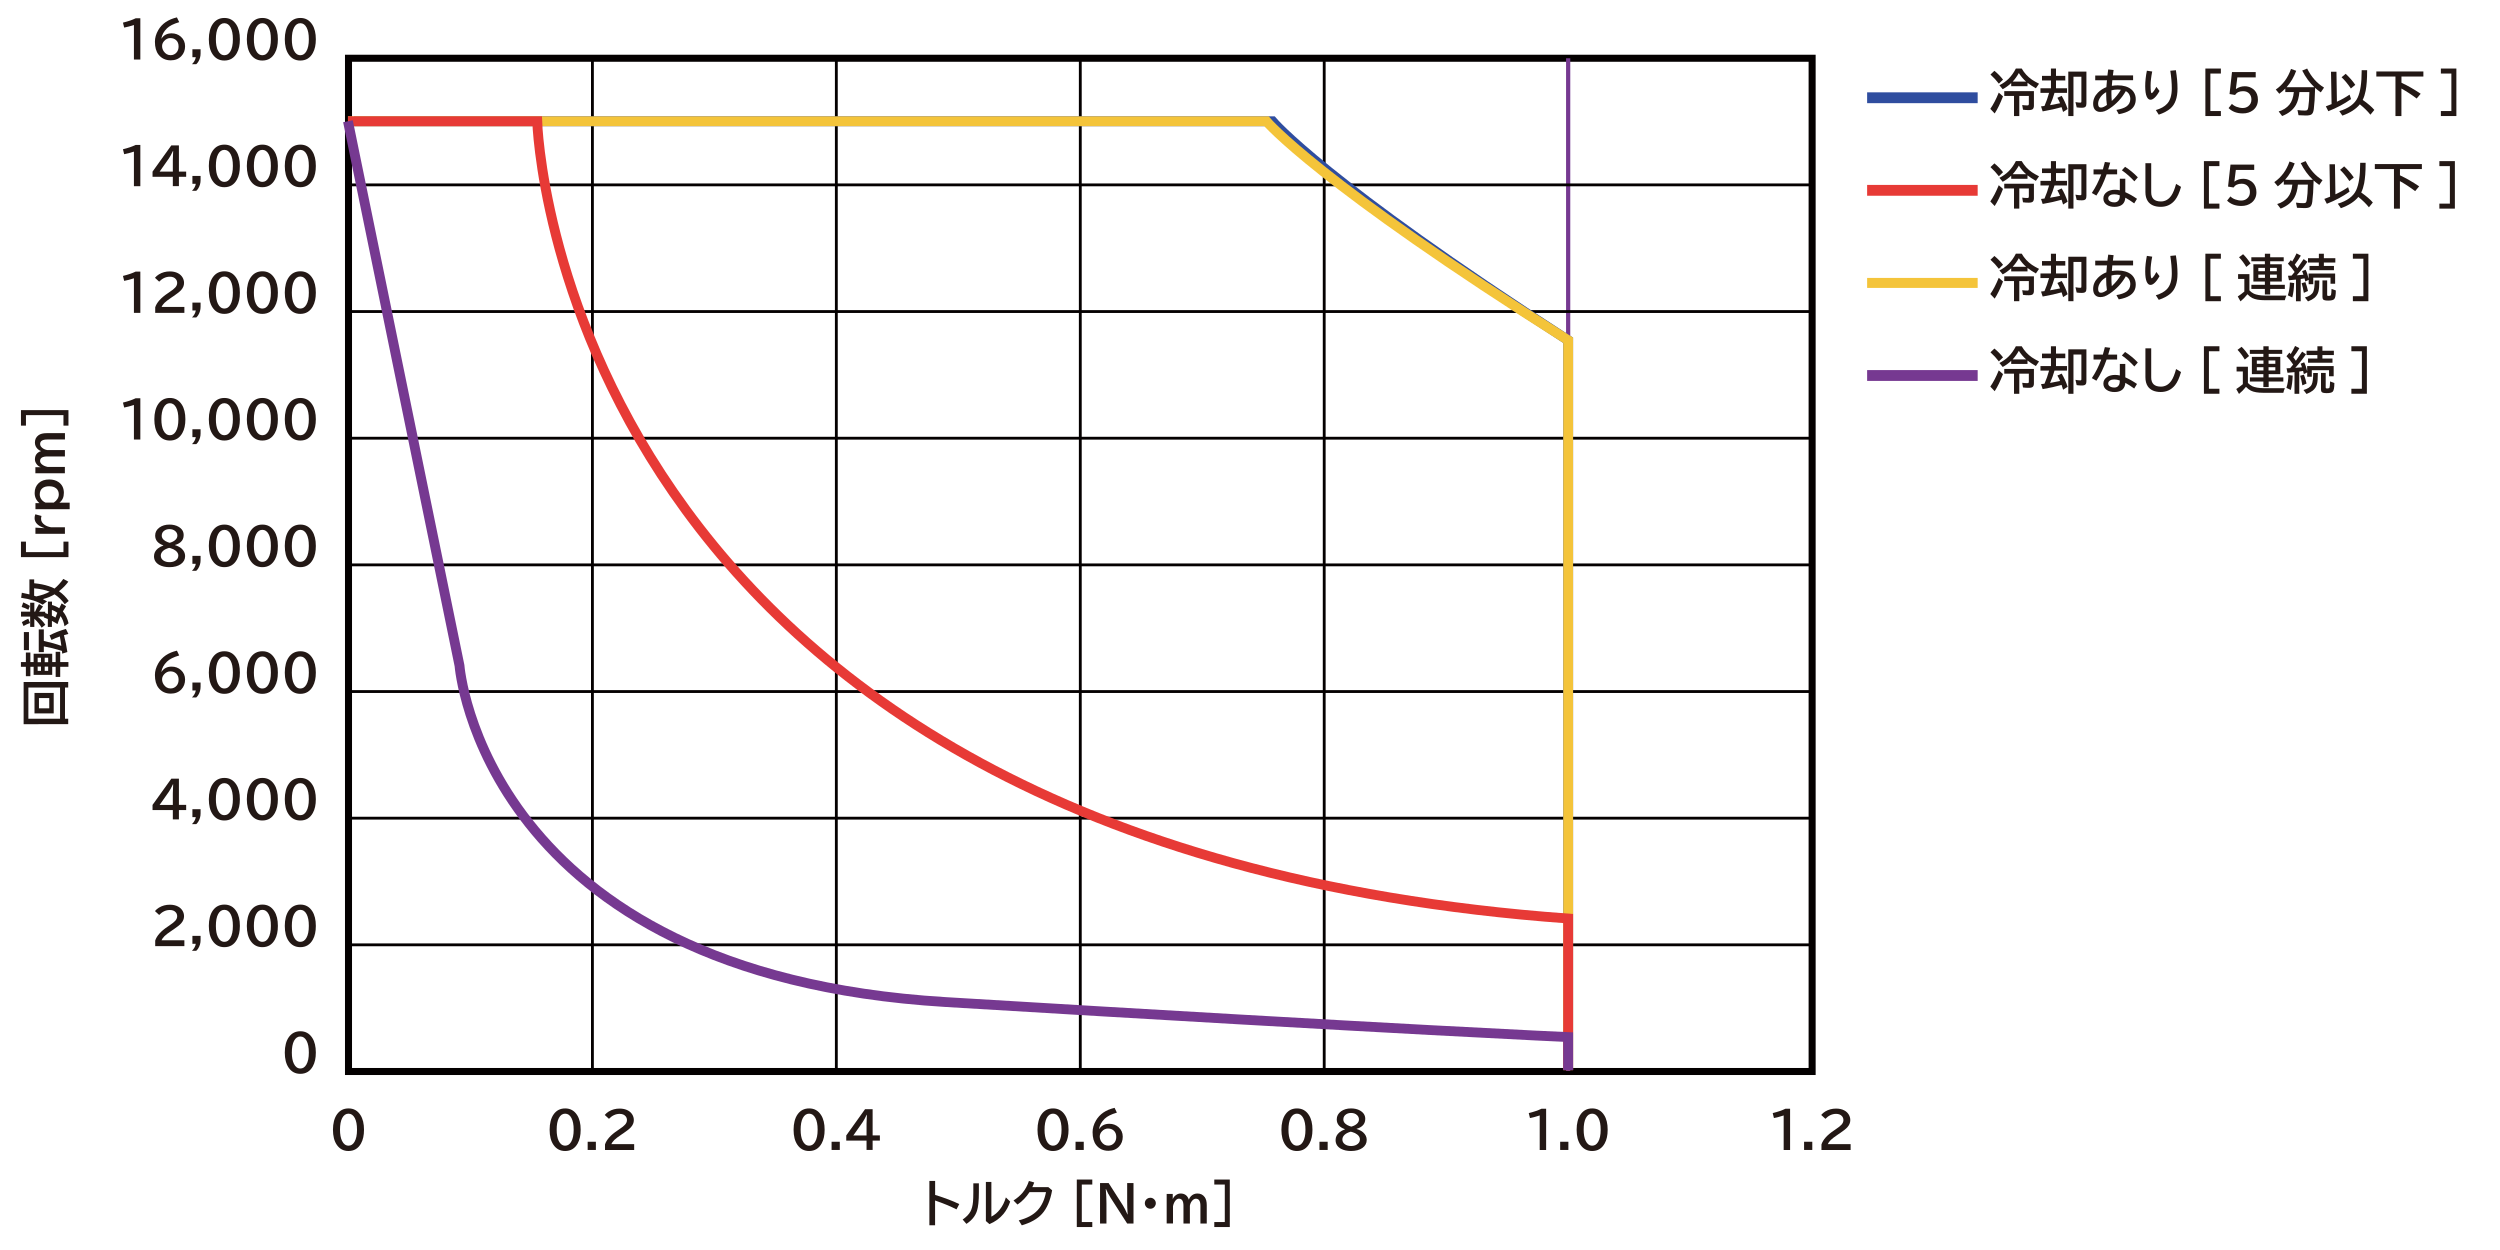 <?xml version="1.0" encoding="UTF-8"?>
<svg id="_レイヤー_1" data-name="レイヤー 1" xmlns="http://www.w3.org/2000/svg" viewBox="0 0 600 300">
  <defs>
    <style>
      .cls-1 {
        stroke-width: 2.36px;
      }

      .cls-1, .cls-2, .cls-3, .cls-4, .cls-5, .cls-6, .cls-7, .cls-8, .cls-9, .cls-10, .cls-11 {
        fill: none;
        stroke-miterlimit: 10;
      }

      .cls-1, .cls-3 {
        stroke: #f4c43a;
      }

      .cls-2, .cls-5, .cls-10 {
        stroke-width: 2.6px;
      }

      .cls-2, .cls-11 {
        stroke: #2f4d9f;
      }

      .cls-12 {
        fill: #231815;
        stroke-width: 0px;
      }

      .cls-3 {
        stroke-width: 2.4px;
      }

      .cls-4 {
        stroke-width: 1.69px;
      }

      .cls-4, .cls-7 {
        stroke: #040000;
      }

      .cls-5, .cls-6, .cls-9 {
        stroke: #763991;
      }

      .cls-6 {
        stroke-width: 1.01px;
      }

      .cls-7 {
        stroke-width: .68px;
      }

      .cls-8, .cls-9, .cls-11 {
        stroke-width: 2.36px;
      }

      .cls-8, .cls-10 {
        stroke: #e73a36;
      }
    </style>
  </defs>
  <rect class="cls-4" x="83.64" y="13.98" width="351.27" height="243.18"/>
  <line class="cls-7" x1="142.18" y1="13.98" x2="142.18" y2="257.03"/>
  <line class="cls-7" x1="200.72" y1="13.98" x2="200.72" y2="257.03"/>
  <line class="cls-7" x1="259.27" y1="13.98" x2="259.27" y2="257.03"/>
  <line class="cls-7" x1="317.81" y1="13.98" x2="317.81" y2="257.03"/>
  <line class="cls-6" x1="376.36" y1="13.98" x2="376.36" y2="257.03"/>
  <line class="cls-7" x1="83.51" y1="226.76" x2="434.9" y2="226.76"/>
  <line class="cls-7" x1="83.51" y1="196.36" x2="434.9" y2="196.36"/>
  <line class="cls-7" x1="83.51" y1="165.97" x2="434.9" y2="165.97"/>
  <line class="cls-7" x1="83.51" y1="135.57" x2="434.9" y2="135.57"/>
  <line class="cls-7" x1="83.51" y1="105.17" x2="434.9" y2="105.17"/>
  <line class="cls-7" x1="83.51" y1="74.77" x2="434.9" y2="74.77"/>
  <line class="cls-7" x1="83.51" y1="44.37" x2="434.9" y2="44.37"/>
  <path class="cls-11" d="m376.36,256.82V81.67c-58.61-37.85-70.97-52.57-70.97-52.57H84.95"/>
  <path class="cls-1" d="m376.36,256.82V81.67c-60.05-37.85-72.42-52.57-72.42-52.57H83.51"/>
  <path class="cls-8" d="m83.51,29.1h45.42s4.65,173.68,247.43,191.35v36.38"/>
  <path class="cls-9" d="m83.51,29.1l26.77,130.65s5.61,74.01,116.63,80.74c111.02,6.73,149.44,8.41,149.44,8.41v7.92"/>
  <path class="cls-12" d="m72.09,247.5c1.23,0,2.18.53,2.86,1.6.57.89.85,2.06.85,3.52,0,1.33-.24,2.43-.72,3.29-.67,1.21-1.67,1.81-3.01,1.81-1.2,0-2.13-.5-2.81-1.5-.61-.9-.91-2.1-.91-3.6s.32-2.8.97-3.71c.67-.94,1.59-1.41,2.76-1.41Zm-.02,1.26c-.63,0-1.13.35-1.5,1.04-.36.68-.53,1.62-.53,2.82,0,1.12.16,2.02.49,2.68.37.76.89,1.14,1.56,1.14.59,0,1.06-.3,1.42-.91.41-.68.61-1.65.61-2.91s-.18-2.13-.53-2.81c-.37-.7-.87-1.05-1.52-1.05Z"/>
  <g>
    <path class="cls-12" d="m37.25,227.06v-1.32c.37-1.15,1.38-2.28,3.04-3.38l.32-.22c.71-.47,1.2-.86,1.46-1.16.3-.34.45-.7.45-1.09,0-.35-.11-.66-.32-.91-.32-.39-.8-.58-1.44-.58-.95,0-1.8.4-2.56,1.19l-1.01-.93c.27-.32.58-.6.95-.82.79-.48,1.66-.71,2.62-.71.75,0,1.4.14,1.95.43.48.25.84.59,1.1,1.02.24.41.36.85.36,1.32,0,.62-.24,1.2-.71,1.72-.32.36-.91.83-1.78,1.42l-.38.25c-.92.62-1.52,1.08-1.82,1.38-.36.37-.6.7-.71.99h5.48v1.41h-7.02Z"/>
    <path class="cls-12" d="m46.17,224.61h1.97v1.01c0,.73-.19,1.4-.57,2.01-.13.21-.29.39-.47.56h-1.03c.52-.51.82-1.07.92-1.68h-.81v-1.9Z"/>
    <path class="cls-12" d="m53.86,217.1c1.23,0,2.18.53,2.86,1.6.57.89.85,2.06.85,3.52,0,1.33-.24,2.43-.72,3.29-.67,1.21-1.67,1.81-3.01,1.81-1.2,0-2.13-.5-2.81-1.5-.61-.9-.91-2.1-.91-3.6s.32-2.8.97-3.71c.67-.94,1.59-1.41,2.76-1.41Zm-.02,1.26c-.63,0-1.13.35-1.5,1.04-.36.68-.53,1.62-.53,2.82,0,1.12.16,2.02.49,2.68.37.76.89,1.14,1.56,1.14.59,0,1.06-.3,1.42-.91.41-.68.61-1.65.61-2.91s-.18-2.13-.53-2.81c-.37-.7-.87-1.05-1.52-1.05Z"/>
    <path class="cls-12" d="m62.98,217.1c1.23,0,2.18.53,2.86,1.6.57.89.85,2.06.85,3.52,0,1.33-.24,2.43-.72,3.29-.67,1.21-1.67,1.81-3.01,1.81-1.2,0-2.13-.5-2.81-1.5-.61-.9-.91-2.1-.91-3.6s.32-2.8.97-3.71c.67-.94,1.59-1.41,2.76-1.41Zm-.02,1.26c-.63,0-1.13.35-1.5,1.04-.36.68-.53,1.62-.53,2.82,0,1.12.16,2.02.49,2.68.37.76.89,1.14,1.56,1.14.59,0,1.06-.3,1.42-.91.41-.68.61-1.65.61-2.91s-.18-2.13-.53-2.81c-.37-.7-.87-1.05-1.52-1.05Z"/>
    <path class="cls-12" d="m72.09,217.1c1.23,0,2.18.53,2.86,1.6.57.89.85,2.06.85,3.52,0,1.33-.24,2.43-.72,3.29-.67,1.21-1.67,1.81-3.01,1.81-1.2,0-2.13-.5-2.81-1.5-.61-.9-.91-2.1-.91-3.6s.32-2.8.97-3.71c.67-.94,1.59-1.41,2.76-1.41Zm-.02,1.26c-.63,0-1.13.35-1.5,1.04-.36.68-.53,1.62-.53,2.82,0,1.12.16,2.02.49,2.68.37.76.89,1.14,1.56,1.14.59,0,1.06-.3,1.42-.91.41-.68.61-1.65.61-2.91s-.18-2.13-.53-2.81c-.37-.7-.87-1.05-1.52-1.05Z"/>
  </g>
  <g>
    <path class="cls-12" d="m41.12,186.88h1.82v6.29h1.74v1.25h-1.74v2.24h-1.46v-2.24h-4.87v-1.24l4.51-6.3Zm.36,6.29v-2.78c0-.64.03-1.36.08-2.17h-.05c-.38.8-.7,1.4-.97,1.78l-2.23,3.18h3.16Z"/>
    <path class="cls-12" d="m46.17,194.21h1.97v1.01c0,.73-.19,1.4-.57,2.01-.13.21-.29.39-.47.56h-1.03c.52-.51.82-1.07.92-1.68h-.81v-1.9Z"/>
    <path class="cls-12" d="m53.86,186.7c1.23,0,2.18.53,2.86,1.6.57.89.85,2.06.85,3.52,0,1.33-.24,2.43-.72,3.29-.67,1.21-1.67,1.81-3.01,1.81-1.2,0-2.13-.5-2.81-1.5-.61-.9-.91-2.1-.91-3.6s.32-2.8.97-3.71c.67-.94,1.59-1.41,2.76-1.41Zm-.02,1.26c-.63,0-1.13.35-1.5,1.04-.36.68-.53,1.62-.53,2.82,0,1.12.16,2.02.49,2.68.37.76.89,1.14,1.56,1.14.59,0,1.06-.3,1.42-.91.41-.68.61-1.65.61-2.91s-.18-2.13-.53-2.81c-.37-.7-.87-1.05-1.52-1.05Z"/>
    <path class="cls-12" d="m62.98,186.7c1.23,0,2.18.53,2.86,1.6.57.89.85,2.06.85,3.52,0,1.33-.24,2.43-.72,3.29-.67,1.21-1.67,1.81-3.01,1.81-1.2,0-2.13-.5-2.81-1.5-.61-.9-.91-2.1-.91-3.6s.32-2.8.97-3.71c.67-.94,1.59-1.41,2.76-1.41Zm-.02,1.26c-.63,0-1.13.35-1.5,1.04-.36.68-.53,1.62-.53,2.82,0,1.12.16,2.02.49,2.68.37.76.89,1.14,1.56,1.14.59,0,1.06-.3,1.42-.91.41-.68.61-1.65.61-2.91s-.18-2.13-.53-2.81c-.37-.7-.87-1.05-1.52-1.05Z"/>
    <path class="cls-12" d="m72.09,186.7c1.23,0,2.18.53,2.86,1.6.57.89.85,2.06.85,3.52,0,1.33-.24,2.43-.72,3.29-.67,1.21-1.67,1.81-3.01,1.81-1.2,0-2.13-.5-2.81-1.5-.61-.9-.91-2.1-.91-3.6s.32-2.8.97-3.71c.67-.94,1.59-1.41,2.76-1.41Zm-.02,1.26c-.63,0-1.13.35-1.5,1.04-.36.68-.53,1.62-.53,2.82,0,1.12.16,2.02.49,2.68.37.76.89,1.14,1.56,1.14.59,0,1.06-.3,1.42-.91.41-.68.61-1.65.61-2.91s-.18-2.13-.53-2.81c-.37-.7-.87-1.05-1.52-1.05Z"/>
  </g>
  <g>
    <path class="cls-12" d="m38.79,161.21c.54-.82,1.34-1.22,2.41-1.22.86,0,1.6.27,2.21.81.67.6,1.01,1.36,1.01,2.29s-.3,1.74-.9,2.37c-.64.67-1.48,1.01-2.54,1.01-1.23,0-2.21-.46-2.93-1.37-.58-.74-.87-1.78-.87-3.11,0-.93.27-1.85.8-2.77.89-1.55,2.38-2.57,4.48-3.06l.55,1.15c-1.36.39-2.34.89-2.94,1.48-.76.75-1.2,1.56-1.34,2.44h.05Zm2.13-.09c-.59,0-1.1.24-1.52.71-.33.37-.5.77-.5,1.2,0,.46.13.88.39,1.27.42.62.97.93,1.65.93.59,0,1.08-.23,1.46-.68.31-.37.46-.84.46-1.41,0-.64-.19-1.14-.57-1.49-.37-.35-.83-.52-1.39-.52Z"/>
    <path class="cls-12" d="m46.17,163.81h1.97v1.01c0,.73-.19,1.4-.57,2.01-.13.21-.29.39-.47.56h-1.03c.52-.51.82-1.07.92-1.68h-.81v-1.9Z"/>
    <path class="cls-12" d="m53.86,156.3c1.23,0,2.18.53,2.86,1.6.57.89.85,2.06.85,3.52,0,1.33-.24,2.43-.72,3.29-.67,1.21-1.67,1.81-3.01,1.81-1.2,0-2.13-.5-2.81-1.5-.61-.9-.91-2.1-.91-3.6s.32-2.8.97-3.71c.67-.94,1.59-1.41,2.76-1.41Zm-.02,1.26c-.63,0-1.13.35-1.5,1.04-.36.68-.53,1.62-.53,2.82,0,1.12.16,2.02.49,2.68.37.76.89,1.14,1.56,1.14.59,0,1.06-.3,1.42-.91.41-.68.61-1.65.61-2.91s-.18-2.13-.53-2.81c-.37-.7-.87-1.05-1.52-1.05Z"/>
    <path class="cls-12" d="m62.98,156.3c1.23,0,2.18.53,2.86,1.6.57.89.85,2.06.85,3.52,0,1.33-.24,2.43-.72,3.29-.67,1.21-1.67,1.81-3.01,1.81-1.2,0-2.13-.5-2.81-1.5-.61-.9-.91-2.1-.91-3.6s.32-2.8.97-3.71c.67-.94,1.59-1.41,2.76-1.41Zm-.02,1.26c-.63,0-1.13.35-1.5,1.04-.36.68-.53,1.62-.53,2.82,0,1.12.16,2.02.49,2.68.37.76.89,1.14,1.56,1.14.59,0,1.06-.3,1.42-.91.41-.68.61-1.65.61-2.91s-.18-2.13-.53-2.81c-.37-.7-.87-1.05-1.52-1.05Z"/>
    <path class="cls-12" d="m72.09,156.3c1.23,0,2.18.53,2.86,1.6.57.89.85,2.06.85,3.52,0,1.33-.24,2.43-.72,3.29-.67,1.21-1.67,1.81-3.01,1.81-1.2,0-2.13-.5-2.81-1.5-.61-.9-.91-2.1-.91-3.6s.32-2.8.97-3.71c.67-.94,1.59-1.41,2.76-1.41Zm-.02,1.26c-.63,0-1.13.35-1.5,1.04-.36.68-.53,1.62-.53,2.82,0,1.12.16,2.02.49,2.68.37.76.89,1.14,1.56,1.14.59,0,1.06-.3,1.42-.91.41-.68.61-1.65.61-2.91s-.18-2.13-.53-2.81c-.37-.7-.87-1.05-1.52-1.05Z"/>
  </g>
  <g>
    <path class="cls-12" d="m39.2,130.88c-1.3-.45-1.96-1.23-1.96-2.35,0-.79.34-1.43,1.03-1.93.64-.46,1.44-.7,2.4-.7.84,0,1.57.17,2.17.52.83.48,1.24,1.14,1.24,2,0,.71-.24,1.26-.71,1.67-.38.33-.83.56-1.37.7v.04c.69.22,1.21.5,1.57.82.57.51.86,1.11.86,1.8,0,.8-.34,1.44-1.02,1.93-.69.49-1.6.74-2.74.74-.96,0-1.77-.18-2.41-.53-.87-.48-1.3-1.17-1.3-2.09,0-.73.31-1.35.93-1.86.36-.29.79-.53,1.3-.71v-.05Zm1.41.6c-.64.18-1.13.42-1.47.73-.37.34-.55.72-.55,1.15,0,.47.2.85.6,1.14.39.28.89.42,1.49.42.48,0,.9-.09,1.27-.28.57-.3.85-.73.85-1.31,0-.44-.22-.84-.66-1.18-.32-.25-.71-.44-1.17-.57-.23-.07-.34-.1-.35-.09Zm.08-1.2c.59-.15,1.04-.38,1.38-.69.34-.31.5-.65.5-1.03,0-.43-.16-.79-.49-1.08-.36-.33-.83-.49-1.41-.49-.43,0-.8.1-1.12.29-.49.3-.73.72-.73,1.27,0,.4.17.75.52,1.05.23.21.55.38.94.53.25.1.39.14.42.13Z"/>
    <path class="cls-12" d="m46.17,133.41h1.97v1.01c0,.73-.19,1.4-.57,2.01-.13.21-.29.39-.47.56h-1.03c.52-.51.82-1.07.92-1.68h-.81v-1.9Z"/>
    <path class="cls-12" d="m53.86,125.9c1.23,0,2.18.53,2.86,1.6.57.89.85,2.06.85,3.52,0,1.33-.24,2.43-.72,3.29-.67,1.21-1.67,1.81-3.01,1.81-1.2,0-2.13-.5-2.81-1.5-.61-.9-.91-2.1-.91-3.6s.32-2.8.97-3.71c.67-.94,1.59-1.41,2.76-1.41Zm-.02,1.26c-.63,0-1.13.35-1.5,1.04-.36.68-.53,1.62-.53,2.82,0,1.12.16,2.02.49,2.68.37.76.89,1.14,1.56,1.14.59,0,1.06-.3,1.42-.91.41-.68.61-1.65.61-2.91s-.18-2.13-.53-2.81c-.37-.7-.87-1.05-1.52-1.05Z"/>
    <path class="cls-12" d="m62.98,125.9c1.23,0,2.18.53,2.86,1.6.57.89.85,2.06.85,3.52,0,1.33-.24,2.43-.72,3.29-.67,1.21-1.67,1.81-3.01,1.81-1.2,0-2.13-.5-2.81-1.5-.61-.9-.91-2.1-.91-3.6s.32-2.8.97-3.71c.67-.94,1.59-1.41,2.76-1.41Zm-.02,1.26c-.63,0-1.13.35-1.5,1.04-.36.68-.53,1.62-.53,2.82,0,1.12.16,2.02.49,2.68.37.76.89,1.14,1.56,1.14.59,0,1.06-.3,1.42-.91.41-.68.61-1.65.61-2.91s-.18-2.13-.53-2.81c-.37-.7-.87-1.05-1.52-1.05Z"/>
    <path class="cls-12" d="m72.09,125.9c1.23,0,2.18.53,2.86,1.6.57.89.85,2.06.85,3.52,0,1.33-.24,2.43-.72,3.29-.67,1.21-1.67,1.81-3.01,1.81-1.2,0-2.13-.5-2.81-1.5-.61-.9-.91-2.1-.91-3.6s.32-2.8.97-3.71c.67-.94,1.59-1.41,2.76-1.41Zm-.02,1.26c-.63,0-1.13.35-1.5,1.04-.36.68-.53,1.62-.53,2.82,0,1.12.16,2.02.49,2.68.37.76.89,1.14,1.56,1.14.59,0,1.06-.3,1.42-.91.41-.68.61-1.65.61-2.91s-.18-2.13-.53-2.81c-.37-.7-.87-1.05-1.52-1.05Z"/>
  </g>
  <g>
    <path class="cls-12" d="m32.14,105.47v-8.28c-.83.28-1.61.48-2.34.62l-.29-1.19c1.24-.3,2.25-.65,3.05-1.04h1.12v9.9h-1.54Z"/>
    <path class="cls-12" d="m40.78,95.51c1.23,0,2.18.53,2.86,1.6.57.89.85,2.06.85,3.52,0,1.33-.24,2.43-.72,3.29-.67,1.21-1.67,1.81-3.01,1.81-1.2,0-2.13-.5-2.81-1.5-.61-.9-.91-2.1-.91-3.6s.32-2.8.97-3.71c.67-.94,1.59-1.41,2.76-1.41Zm-.02,1.26c-.63,0-1.13.35-1.5,1.04-.36.68-.53,1.62-.53,2.82,0,1.12.16,2.02.49,2.68.37.76.89,1.14,1.56,1.14.59,0,1.06-.3,1.42-.91.41-.68.61-1.65.61-2.91s-.18-2.13-.53-2.81c-.37-.7-.87-1.05-1.52-1.05Z"/>
    <path class="cls-12" d="m46.17,103.02h1.97v1.01c0,.73-.19,1.4-.57,2.01-.13.21-.29.39-.47.56h-1.03c.52-.51.82-1.07.92-1.68h-.81v-1.9Z"/>
    <path class="cls-12" d="m53.86,95.51c1.23,0,2.18.53,2.86,1.6.57.89.85,2.06.85,3.52,0,1.33-.24,2.43-.72,3.29-.67,1.21-1.67,1.81-3.01,1.81-1.2,0-2.13-.5-2.81-1.5-.61-.9-.91-2.1-.91-3.6s.32-2.8.97-3.71c.67-.94,1.59-1.41,2.76-1.41Zm-.02,1.26c-.63,0-1.13.35-1.5,1.04-.36.68-.53,1.62-.53,2.82,0,1.12.16,2.02.49,2.68.37.76.89,1.14,1.56,1.14.59,0,1.06-.3,1.42-.91.41-.68.61-1.65.61-2.91s-.18-2.13-.53-2.81c-.37-.7-.87-1.05-1.52-1.05Z"/>
    <path class="cls-12" d="m62.98,95.51c1.23,0,2.18.53,2.86,1.6.57.89.85,2.06.85,3.52,0,1.33-.24,2.43-.72,3.29-.67,1.21-1.67,1.81-3.01,1.81-1.2,0-2.13-.5-2.81-1.5-.61-.9-.91-2.1-.91-3.6s.32-2.8.97-3.71c.67-.94,1.59-1.41,2.76-1.41Zm-.02,1.26c-.63,0-1.13.35-1.5,1.04-.36.68-.53,1.62-.53,2.82,0,1.12.16,2.02.49,2.68.37.76.89,1.14,1.56,1.14.59,0,1.06-.3,1.42-.91.41-.68.61-1.65.61-2.91s-.18-2.13-.53-2.81c-.37-.7-.87-1.05-1.52-1.05Z"/>
    <path class="cls-12" d="m72.09,95.51c1.23,0,2.18.53,2.86,1.6.57.89.85,2.06.85,3.52,0,1.33-.24,2.43-.72,3.29-.67,1.21-1.67,1.81-3.01,1.81-1.2,0-2.13-.5-2.81-1.5-.61-.9-.91-2.1-.91-3.6s.32-2.8.97-3.71c.67-.94,1.59-1.41,2.76-1.41Zm-.02,1.26c-.63,0-1.13.35-1.5,1.04-.36.68-.53,1.62-.53,2.82,0,1.12.16,2.02.49,2.68.37.76.89,1.14,1.56,1.14.59,0,1.06-.3,1.42-.91.41-.68.61-1.65.61-2.91s-.18-2.13-.53-2.81c-.37-.7-.87-1.05-1.52-1.05Z"/>
  </g>
  <g>
    <path class="cls-12" d="m32.14,75.07v-8.28c-.83.28-1.61.48-2.34.62l-.29-1.19c1.24-.3,2.25-.65,3.05-1.04h1.12v9.9h-1.54Z"/>
    <path class="cls-12" d="m37.25,75.07v-1.32c.37-1.15,1.38-2.28,3.04-3.38l.32-.22c.71-.47,1.2-.86,1.46-1.16.3-.34.45-.7.45-1.09,0-.35-.11-.66-.32-.91-.32-.39-.8-.58-1.44-.58-.95,0-1.8.4-2.56,1.19l-1.01-.93c.27-.32.58-.6.95-.82.79-.48,1.66-.71,2.62-.71.75,0,1.4.14,1.95.43.48.25.84.59,1.1,1.02.24.41.36.85.36,1.32,0,.62-.24,1.2-.71,1.72-.32.36-.91.83-1.78,1.42l-.38.25c-.92.62-1.52,1.08-1.82,1.38-.36.37-.6.7-.71.99h5.48v1.41h-7.02Z"/>
    <path class="cls-12" d="m46.17,72.62h1.97v1.01c0,.73-.19,1.4-.57,2.01-.13.21-.29.39-.47.56h-1.03c.52-.51.82-1.07.92-1.68h-.81v-1.9Z"/>
    <path class="cls-12" d="m53.86,65.11c1.23,0,2.18.53,2.86,1.6.57.89.85,2.06.85,3.52,0,1.33-.24,2.43-.72,3.29-.67,1.21-1.67,1.81-3.01,1.81-1.2,0-2.13-.5-2.81-1.5-.61-.9-.91-2.1-.91-3.6s.32-2.8.97-3.71c.67-.94,1.59-1.41,2.76-1.41Zm-.02,1.26c-.63,0-1.13.35-1.5,1.04-.36.68-.53,1.62-.53,2.82,0,1.12.16,2.02.49,2.68.37.76.89,1.14,1.56,1.14.59,0,1.06-.3,1.42-.91.41-.68.61-1.65.61-2.91s-.18-2.13-.53-2.81c-.37-.7-.87-1.05-1.52-1.05Z"/>
    <path class="cls-12" d="m62.98,65.11c1.23,0,2.18.53,2.86,1.6.57.89.85,2.06.85,3.52,0,1.33-.24,2.43-.72,3.29-.67,1.21-1.67,1.81-3.01,1.81-1.2,0-2.13-.5-2.81-1.5-.61-.9-.91-2.1-.91-3.6s.32-2.8.97-3.71c.67-.94,1.59-1.41,2.76-1.41Zm-.02,1.26c-.63,0-1.13.35-1.5,1.04-.36.68-.53,1.62-.53,2.82,0,1.12.16,2.02.49,2.68.37.76.89,1.14,1.56,1.14.59,0,1.06-.3,1.42-.91.41-.68.61-1.65.61-2.91s-.18-2.13-.53-2.81c-.37-.7-.87-1.05-1.52-1.05Z"/>
    <path class="cls-12" d="m72.09,65.11c1.23,0,2.18.53,2.86,1.6.57.89.85,2.06.85,3.52,0,1.33-.24,2.43-.72,3.29-.67,1.21-1.67,1.81-3.01,1.81-1.2,0-2.13-.5-2.81-1.5-.61-.9-.91-2.1-.91-3.6s.32-2.8.97-3.71c.67-.94,1.59-1.41,2.76-1.41Zm-.02,1.26c-.63,0-1.13.35-1.5,1.04-.36.68-.53,1.62-.53,2.82,0,1.12.16,2.02.49,2.68.37.76.89,1.14,1.56,1.14.59,0,1.06-.3,1.42-.91.41-.68.61-1.65.61-2.91s-.18-2.13-.53-2.81c-.37-.7-.87-1.05-1.52-1.05Z"/>
  </g>
  <g>
    <path class="cls-12" d="m32.14,44.67v-8.28c-.83.28-1.61.48-2.34.62l-.29-1.19c1.24-.3,2.25-.65,3.05-1.04h1.12v9.9h-1.54Z"/>
    <path class="cls-12" d="m41.12,34.89h1.82v6.29h1.74v1.25h-1.74v2.24h-1.46v-2.24h-4.87v-1.24l4.51-6.3Zm.36,6.29v-2.78c0-.64.03-1.36.08-2.17h-.05c-.38.8-.7,1.4-.97,1.78l-2.23,3.18h3.16Z"/>
    <path class="cls-12" d="m46.17,42.22h1.97v1.01c0,.73-.19,1.4-.57,2.01-.13.21-.29.39-.47.56h-1.03c.52-.51.82-1.07.92-1.68h-.81v-1.9Z"/>
    <path class="cls-12" d="m53.86,34.71c1.23,0,2.18.53,2.86,1.6.57.89.85,2.06.85,3.52,0,1.33-.24,2.43-.72,3.29-.67,1.21-1.67,1.81-3.01,1.81-1.2,0-2.13-.5-2.81-1.5-.61-.9-.91-2.1-.91-3.6s.32-2.8.97-3.71c.67-.94,1.59-1.41,2.76-1.41Zm-.02,1.26c-.63,0-1.13.35-1.5,1.04-.36.68-.53,1.62-.53,2.82,0,1.12.16,2.02.49,2.68.37.76.89,1.14,1.56,1.14.59,0,1.06-.3,1.42-.91.41-.68.61-1.65.61-2.91s-.18-2.13-.53-2.81c-.37-.7-.87-1.05-1.52-1.05Z"/>
    <path class="cls-12" d="m62.98,34.71c1.23,0,2.18.53,2.86,1.6.57.89.85,2.06.85,3.52,0,1.33-.24,2.43-.72,3.29-.67,1.21-1.67,1.81-3.01,1.81-1.2,0-2.13-.5-2.81-1.5-.61-.9-.91-2.1-.91-3.6s.32-2.8.97-3.71c.67-.94,1.59-1.41,2.76-1.41Zm-.02,1.26c-.63,0-1.13.35-1.5,1.04-.36.68-.53,1.62-.53,2.82,0,1.12.16,2.02.49,2.68.37.76.89,1.14,1.56,1.14.59,0,1.06-.3,1.42-.91.41-.68.61-1.65.61-2.91s-.18-2.13-.53-2.81c-.37-.7-.87-1.05-1.52-1.05Z"/>
    <path class="cls-12" d="m72.09,34.71c1.23,0,2.18.53,2.86,1.6.57.89.85,2.06.85,3.52,0,1.33-.24,2.43-.72,3.29-.67,1.21-1.67,1.81-3.01,1.81-1.2,0-2.13-.5-2.81-1.5-.61-.9-.91-2.1-.91-3.6s.32-2.8.97-3.71c.67-.94,1.59-1.41,2.76-1.41Zm-.02,1.26c-.63,0-1.13.35-1.5,1.04-.36.68-.53,1.62-.53,2.82,0,1.12.16,2.02.49,2.68.37.76.89,1.14,1.56,1.14.59,0,1.06-.3,1.42-.91.41-.68.61-1.65.61-2.91s-.18-2.13-.53-2.81c-.37-.7-.87-1.05-1.52-1.05Z"/>
  </g>
  <g>
    <path class="cls-12" d="m32.14,14.27V6c-.83.28-1.61.48-2.34.62l-.29-1.19c1.24-.3,2.25-.65,3.05-1.04h1.12v9.9h-1.54Z"/>
    <path class="cls-12" d="m38.79,9.22c.54-.82,1.34-1.22,2.41-1.22.86,0,1.6.27,2.21.81.67.6,1.01,1.36,1.01,2.29s-.3,1.74-.9,2.37c-.64.67-1.48,1.01-2.54,1.01-1.23,0-2.21-.46-2.93-1.37-.58-.74-.87-1.78-.87-3.11,0-.93.27-1.85.8-2.77.89-1.55,2.38-2.57,4.48-3.06l.55,1.15c-1.36.39-2.34.89-2.94,1.48-.76.75-1.2,1.56-1.34,2.44h.05Zm2.13-.09c-.59,0-1.1.24-1.52.71-.33.37-.5.77-.5,1.2,0,.46.13.88.39,1.27.42.62.97.93,1.65.93.59,0,1.08-.23,1.46-.68.31-.37.46-.84.46-1.41,0-.64-.19-1.14-.57-1.49-.37-.35-.83-.52-1.39-.52Z"/>
    <path class="cls-12" d="m46.17,11.83h1.97v1.01c0,.73-.19,1.4-.57,2.01-.13.21-.29.39-.47.56h-1.03c.52-.51.82-1.07.92-1.68h-.81v-1.9Z"/>
    <path class="cls-12" d="m53.86,4.31c1.23,0,2.18.53,2.86,1.6.57.89.85,2.06.85,3.52,0,1.33-.24,2.43-.72,3.29-.67,1.21-1.67,1.81-3.01,1.81-1.2,0-2.13-.5-2.81-1.5-.61-.9-.91-2.1-.91-3.6s.32-2.8.97-3.71c.67-.94,1.59-1.41,2.76-1.41Zm-.02,1.26c-.63,0-1.13.35-1.5,1.04-.36.68-.53,1.62-.53,2.82,0,1.12.16,2.02.49,2.68.37.76.89,1.14,1.56,1.14.59,0,1.06-.3,1.42-.91.41-.68.61-1.65.61-2.91s-.18-2.13-.53-2.81c-.37-.7-.87-1.05-1.52-1.05Z"/>
    <path class="cls-12" d="m62.98,4.31c1.23,0,2.18.53,2.86,1.6.57.89.85,2.06.85,3.52,0,1.33-.24,2.43-.72,3.29-.67,1.21-1.67,1.81-3.01,1.81-1.2,0-2.13-.5-2.81-1.5-.61-.9-.91-2.1-.91-3.6s.32-2.8.97-3.71c.67-.94,1.59-1.41,2.76-1.41Zm-.02,1.26c-.63,0-1.13.35-1.5,1.04-.36.68-.53,1.62-.53,2.82,0,1.12.16,2.02.49,2.68.37.76.89,1.14,1.56,1.14.59,0,1.06-.3,1.42-.91.41-.68.61-1.65.61-2.91s-.18-2.13-.53-2.81c-.37-.7-.87-1.05-1.52-1.05Z"/>
    <path class="cls-12" d="m72.09,4.31c1.23,0,2.18.53,2.86,1.6.57.89.85,2.06.85,3.52,0,1.33-.24,2.43-.72,3.29-.67,1.21-1.67,1.81-3.01,1.81-1.2,0-2.13-.5-2.81-1.5-.61-.9-.91-2.1-.91-3.6s.32-2.8.97-3.71c.67-.94,1.59-1.41,2.76-1.41Zm-.02,1.26c-.63,0-1.13.35-1.5,1.04-.36.68-.53,1.62-.53,2.82,0,1.12.16,2.02.49,2.68.37.76.89,1.14,1.56,1.14.59,0,1.06-.3,1.42-.91.41-.68.61-1.65.61-2.91s-.18-2.13-.53-2.81c-.37-.7-.87-1.05-1.52-1.05Z"/>
  </g>
  <path class="cls-12" d="m83.65,266.02c1.23,0,2.18.53,2.86,1.6.57.89.85,2.06.85,3.52,0,1.33-.24,2.43-.72,3.29-.67,1.21-1.67,1.81-3.01,1.81-1.2,0-2.13-.5-2.81-1.5-.61-.9-.91-2.1-.91-3.6s.32-2.8.97-3.71c.67-.94,1.59-1.41,2.76-1.41Zm-.02,1.26c-.63,0-1.13.35-1.5,1.04-.36.68-.53,1.62-.53,2.82,0,1.12.16,2.02.49,2.68.37.76.89,1.14,1.56,1.14.59,0,1.06-.3,1.42-.91.41-.68.61-1.65.61-2.91s-.18-2.13-.53-2.81c-.37-.7-.87-1.05-1.52-1.05Z"/>
  <g>
    <path class="cls-12" d="m135.65,266.02c1.23,0,2.18.53,2.86,1.6.57.89.85,2.06.85,3.52,0,1.33-.24,2.43-.72,3.29-.67,1.21-1.67,1.81-3.01,1.81-1.2,0-2.13-.5-2.81-1.5-.61-.9-.91-2.1-.91-3.6s.32-2.8.97-3.71c.67-.94,1.59-1.41,2.76-1.41Zm-.02,1.26c-.63,0-1.13.35-1.5,1.04-.36.68-.53,1.62-.53,2.82,0,1.12.16,2.02.49,2.68.37.76.89,1.14,1.56,1.14.59,0,1.06-.3,1.42-.91.41-.68.61-1.65.61-2.91s-.18-2.13-.53-2.81c-.37-.7-.87-1.05-1.52-1.05Z"/>
    <path class="cls-12" d="m141.04,274.02h1.97v1.97h-1.97v-1.97Z"/>
    <path class="cls-12" d="m145.2,275.99v-1.32c.37-1.15,1.38-2.28,3.04-3.38l.32-.22c.71-.47,1.2-.86,1.46-1.16.3-.34.45-.7.45-1.09,0-.35-.11-.66-.32-.91-.32-.39-.8-.58-1.44-.58-.95,0-1.8.4-2.56,1.19l-1.01-.93c.27-.32.58-.6.95-.82.79-.48,1.66-.71,2.62-.71.75,0,1.4.14,1.95.43.48.25.84.59,1.1,1.02.24.41.36.85.36,1.32,0,.62-.24,1.2-.71,1.72-.32.36-.91.83-1.78,1.42l-.38.25c-.92.62-1.52,1.08-1.82,1.38-.36.37-.6.7-.71.99h5.48v1.41h-7.02Z"/>
  </g>
  <g>
    <path class="cls-12" d="m194.2,266.02c1.23,0,2.18.53,2.86,1.6.57.89.85,2.06.85,3.52,0,1.33-.24,2.43-.72,3.29-.67,1.21-1.67,1.81-3.01,1.81-1.2,0-2.13-.5-2.81-1.5-.61-.9-.91-2.1-.91-3.6s.32-2.8.97-3.71c.67-.94,1.59-1.41,2.76-1.41Zm-.02,1.26c-.63,0-1.13.35-1.5,1.04-.36.68-.53,1.62-.53,2.82,0,1.12.16,2.02.49,2.68.37.76.89,1.14,1.56,1.14.59,0,1.06-.3,1.42-.91.41-.68.61-1.65.61-2.91s-.18-2.13-.53-2.81c-.37-.7-.87-1.05-1.52-1.05Z"/>
    <path class="cls-12" d="m199.58,274.02h1.97v1.97h-1.97v-1.97Z"/>
    <path class="cls-12" d="m207.61,266.21h1.82v6.29h1.74v1.25h-1.74v2.24h-1.46v-2.24h-4.87v-1.24l4.51-6.3Zm.36,6.29v-2.78c0-.64.03-1.36.08-2.17h-.05c-.38.8-.7,1.4-.97,1.78l-2.23,3.18h3.16Z"/>
  </g>
  <g>
    <path class="cls-12" d="m252.74,266.02c1.23,0,2.18.53,2.86,1.6.57.89.85,2.06.85,3.52,0,1.33-.24,2.43-.72,3.29-.67,1.21-1.67,1.81-3.01,1.81-1.2,0-2.13-.5-2.81-1.5-.61-.9-.91-2.1-.91-3.6s.32-2.8.97-3.71c.67-.94,1.59-1.41,2.76-1.41Zm-.02,1.26c-.63,0-1.13.35-1.5,1.04-.36.68-.53,1.62-.53,2.82,0,1.12.16,2.02.49,2.68.37.76.89,1.14,1.56,1.14.59,0,1.06-.3,1.42-.91.41-.68.61-1.65.61-2.91s-.18-2.13-.53-2.81c-.37-.7-.87-1.05-1.52-1.05Z"/>
    <path class="cls-12" d="m258.13,274.02h1.97v1.97h-1.97v-1.97Z"/>
    <path class="cls-12" d="m263.83,270.93c.54-.82,1.34-1.22,2.41-1.22.86,0,1.6.27,2.21.81.67.6,1.01,1.36,1.01,2.29s-.3,1.74-.9,2.37c-.64.67-1.48,1.01-2.54,1.01-1.23,0-2.21-.46-2.93-1.37-.58-.74-.87-1.78-.87-3.11,0-.93.27-1.85.8-2.77.89-1.55,2.38-2.57,4.48-3.06l.55,1.15c-1.36.39-2.34.89-2.94,1.48-.76.75-1.2,1.56-1.34,2.44h.05Zm2.13-.09c-.59,0-1.1.24-1.52.71-.33.37-.5.77-.5,1.2,0,.46.13.88.39,1.27.42.62.97.93,1.65.93.59,0,1.08-.23,1.46-.68.31-.37.46-.84.46-1.41,0-.64-.19-1.14-.57-1.49-.37-.35-.83-.52-1.39-.52Z"/>
  </g>
  <g>
    <path class="cls-12" d="m311.28,266.02c1.23,0,2.18.53,2.86,1.6.57.89.85,2.06.85,3.52,0,1.33-.24,2.43-.72,3.29-.67,1.21-1.67,1.81-3.01,1.81-1.2,0-2.13-.5-2.81-1.5-.61-.9-.91-2.1-.91-3.6s.32-2.8.97-3.71c.67-.94,1.59-1.41,2.76-1.41Zm-.02,1.26c-.63,0-1.13.35-1.5,1.04-.36.68-.53,1.62-.53,2.82,0,1.12.16,2.02.49,2.68.37.76.89,1.14,1.56,1.14.59,0,1.06-.3,1.42-.91.41-.68.61-1.65.61-2.91s-.18-2.13-.53-2.81c-.37-.7-.87-1.05-1.52-1.05Z"/>
    <path class="cls-12" d="m316.67,274.02h1.97v1.97h-1.97v-1.97Z"/>
    <path class="cls-12" d="m322.78,271c-1.3-.45-1.96-1.23-1.96-2.35,0-.79.34-1.43,1.03-1.93.64-.46,1.44-.7,2.4-.7.84,0,1.57.17,2.17.52.83.48,1.24,1.14,1.24,2,0,.71-.24,1.26-.71,1.67-.38.33-.83.56-1.37.7v.04c.69.22,1.21.5,1.57.82.57.51.86,1.11.86,1.8,0,.8-.34,1.44-1.02,1.93-.69.49-1.6.74-2.74.74-.96,0-1.77-.18-2.41-.53-.87-.48-1.3-1.17-1.3-2.09,0-.73.31-1.35.93-1.86.36-.29.79-.53,1.3-.71v-.05Zm1.41.6c-.64.18-1.13.42-1.47.73-.37.34-.55.72-.55,1.15,0,.47.2.85.6,1.14.39.28.89.42,1.49.42.48,0,.9-.09,1.27-.28.57-.3.85-.73.85-1.31,0-.44-.22-.84-.66-1.18-.32-.25-.71-.44-1.17-.57-.23-.07-.34-.1-.35-.09Zm.08-1.2c.59-.15,1.04-.38,1.38-.69.34-.31.5-.65.5-1.03,0-.43-.16-.79-.49-1.08-.36-.33-.83-.49-1.41-.49-.43,0-.8.1-1.12.29-.49.3-.73.72-.73,1.27,0,.4.17.75.52,1.05.23.21.55.38.94.53.25.1.39.14.42.13Z"/>
  </g>
  <g>
    <path class="cls-12" d="m369.53,275.99v-8.28c-.83.28-1.61.48-2.34.62l-.29-1.19c1.24-.3,2.25-.65,3.05-1.04h1.12v9.9h-1.54Z"/>
    <path class="cls-12" d="m374.44,274.02h1.97v1.97h-1.97v-1.97Z"/>
    <path class="cls-12" d="m382.13,266.02c1.23,0,2.18.53,2.86,1.6.57.89.85,2.06.85,3.52,0,1.33-.24,2.43-.72,3.29-.67,1.21-1.67,1.81-3.01,1.81-1.2,0-2.13-.5-2.81-1.5-.61-.9-.91-2.1-.91-3.6s.32-2.8.97-3.71c.67-.94,1.59-1.41,2.76-1.41Zm-.02,1.26c-.63,0-1.13.35-1.5,1.04-.36.68-.53,1.62-.53,2.82,0,1.12.16,2.02.49,2.68.37.76.89,1.14,1.56,1.14.59,0,1.06-.3,1.42-.91.41-.68.61-1.65.61-2.91s-.18-2.13-.53-2.81c-.37-.7-.87-1.05-1.52-1.05Z"/>
  </g>
  <g>
    <path class="cls-12" d="m428.08,275.99v-8.28c-.83.28-1.61.48-2.34.62l-.29-1.19c1.24-.3,2.25-.65,3.05-1.04h1.12v9.9h-1.54Z"/>
    <path class="cls-12" d="m432.98,274.02h1.97v1.97h-1.97v-1.97Z"/>
    <path class="cls-12" d="m437.15,275.99v-1.32c.37-1.15,1.38-2.28,3.04-3.38l.32-.22c.71-.47,1.2-.86,1.46-1.16.3-.34.45-.7.45-1.09,0-.35-.11-.66-.32-.91-.32-.39-.8-.58-1.44-.58-.95,0-1.8.4-2.56,1.19l-1.01-.93c.27-.32.58-.6.95-.82.79-.48,1.66-.71,2.62-.71.75,0,1.4.14,1.95.43.48.25.84.59,1.1,1.02.24.41.36.85.36,1.32,0,.62-.24,1.2-.71,1.72-.32.36-.91.83-1.78,1.42l-.38.25c-.92.62-1.52,1.08-1.82,1.38-.36.37-.6.7-.71.99h5.48v1.41h-7.02Z"/>
  </g>
  <g>
    <path class="cls-12" d="m5.67,163.68h10.7v1.32h-.77v7.49h.77v1.31H5.67v-10.11Zm1.14,8.81h7.6v-7.49h-7.6v7.49Zm1.47-6.18h4.61v4.9h-4.61v-4.9Zm1.07,3.69h2.47v-2.46h-2.47v2.46Z"/>
    <path class="cls-12" d="m8.07,160.03h-.78v2.26h-1.08v-2.26h-1.19v-1.14h1.19v-2.29h1.08v2.29h.78v-2h4.46v2h.83v-2.46h1.09v2.46h1.97v1.14h-1.97v2.44h-1.09v-2.44h-.83v1.93h-4.46v-1.93Zm-2.34-4v-4.34h1.22v4.34h-1.22Zm3.31,2.89h.79v-1.07h-.79v1.07Zm0,1.06v1.03h.79v-1.03h-.79Zm5.68-4.98s-.02-.08-.02-.13c-.07-.57-.18-1.28-.34-2.12-.7.24-1.37.52-2.01.84l-.46-1.1c1.16-.61,2.46-1.13,3.93-1.55l.59,1.2c-.4.11-.75.21-1.06.3.33,1.23.61,2.58.82,4.05l-1.24.38c-.03-.25-.05-.44-.06-.57,0-.03,0-.05,0-.08-.09-.03-.19-.06-.28-.09-1.24-.39-2.6-.73-4.07-1v1.38h-1.22v-5.46h1.22v2.77c1.64.37,3.01.75,4.12,1.16l.09.03Zm-3.99,3.92h.83v-1.07h-.83v1.07Zm0,1.06v1.03h.83v-1.03h-.83Z"/>
    <path class="cls-12" d="m12.46,145.2c.59.15,1.18.41,1.76.78.13-.28.32-.67.57-1.17l1.07.69c-.24.35-.49.76-.77,1.24.64.75,1.1,1.7,1.37,2.85l-.98.71c-.16-.96-.48-1.78-.95-2.44-.27.6-.52,1.24-.73,1.93-.43-.28-.88-.54-1.34-.78v1.45h-.98v-1.9c-.25-.11-.57-.23-.97-.38l.04-.21h-1.56c.71.51,1.34,1.17,1.89,1.98l-.89.7c-.44-.77-1.02-1.48-1.75-2.14v1.95h-1v-2.48h-2.2v-1.18h2.2v-2.14h1v2.14h.19c.23-.55.54-1.16.93-1.83l.96.59-.13.17c-.28.35-.55.71-.8,1.08h1.46v.32c.23.08.45.16.65.24v-2.99h.98v.85Zm.63-2.56c-.79.48-1.72.87-2.8,1.15.34.17.67.35,1,.54l-1.05.8c-1.25-.79-2.98-1.35-5.17-1.66l.17-1.21c.64.12,1.25.25,1.82.39v-3.59h1.14v.93h.09c1.23.12,2.37.34,3.42.69.54.18,1,.37,1.38.57.74-.61,1.44-1.38,2.11-2.31l1.2.66c-.57.8-1.29,1.54-2.15,2.22l-.09.08c.91.64,1.69,1.42,2.33,2.33l-.95.79c-.66-.96-1.48-1.76-2.44-2.38Zm-6.28,3.7c-.52-.29-1.06-.51-1.62-.67l.38-1.09c.08.04.16.07.25.11.57.26,1.03.5,1.35.73l-.36.93Zm.39,3.19c-.54.18-1.06.42-1.56.71l-.39-.94c.59-.36,1.1-.63,1.54-.81l.42,1.04Zm4.72-7.52c-.97-.4-2.21-.67-3.73-.82v1.79c.23.07.4.12.5.16,1.25-.26,2.33-.63,3.23-1.13Zm.53,4.37v1.38c.4.19.69.34.87.45.11-.34.25-.72.43-1.15-.36-.27-.79-.5-1.29-.67Z"/>
    <path class="cls-12" d="m5.03,133.71v-3.72h1.2v2.52h9v-2.52h1.2v3.72H5.03Z"/>
    <path class="cls-12" d="m10.63,126.78v-.05c-1.55-.52-2.33-1.32-2.33-2.4,0-.31.06-.61.18-.9l1.48.4c-.07.22-.11.44-.11.67,0,.6.3,1.1.9,1.49.39.27.9.45,1.52.56h3.31v1.56h-7.08v-1.48l2.12.13Z"/>
    <path class="cls-12" d="m8.51,120.75h.96c-.77-.65-1.15-1.46-1.15-2.44s.33-1.78.98-2.38c.62-.57,1.46-.86,2.51-.86.89,0,1.63.21,2.23.62.86.59,1.29,1.46,1.29,2.6,0,1.04-.36,1.82-1.07,2.35h2.46v1.57h-8.21v-1.45Zm4.39-.12c.81-.56,1.21-1.22,1.21-1.97,0-.6-.2-1.07-.59-1.42-.41-.36-.98-.54-1.73-.54-.68,0-1.21.15-1.59.45-.44.34-.66.85-.66,1.51,0,.47.15.9.45,1.27.23.29.55.53.95.7h1.96Z"/>
    <path class="cls-12" d="m8.51,112.12h1.25c-.36-.13-.66-.34-.9-.64-.32-.39-.48-.8-.48-1.22,0-1.01.49-1.68,1.48-2-.34-.12-.62-.29-.84-.52-.43-.43-.64-.94-.64-1.54,0-.74.29-1.33.87-1.75.45-.33,1.09-.49,1.93-.49h4.41v1.52h-4.25c-1.14,0-1.71.36-1.71,1.09,0,.35.19.67.56.96.32.25.69.41,1.13.48h4.26v1.54h-4.25c-1.14,0-1.71.36-1.71,1.09,0,.28.14.55.43.8.35.3.8.5,1.37.62h4.15v1.52h-7.08v-1.45Z"/>
    <path class="cls-12" d="m5.03,98.43h11.4v3.72h-1.2v-2.52H6.23v2.52h-1.2v-3.72Z"/>
  </g>
  <g>
    <path class="cls-12" d="m223.06,283.42h1.37v3.36c2.33.72,4.26,1.45,5.79,2.2l-.66,1.27c-1.47-.75-3.18-1.46-5.14-2.13v5.95h-1.37v-10.66Z"/>
    <path class="cls-12" d="m233.61,284h1.32v2.13c0,2.04-.15,3.54-.46,4.48-.4,1.25-1.25,2.29-2.53,3.12l-.9-1.04c.89-.62,1.52-1.27,1.88-1.95.3-.57.51-1.33.6-2.28.05-.54.08-1.31.08-2.3v-2.16Zm3-.34h1.32v8.33c.78-.4,1.46-.97,2.04-1.72.64-.81,1.12-1.78,1.44-2.89l1.03,1c-.39,1.16-.93,2.15-1.61,2.97-.86,1.04-1.98,1.85-3.36,2.44l-.86-.74v-9.39Z"/>
    <path class="cls-12" d="m251.6,284.91l.91.76c-.44,2.47-1.25,4.36-2.43,5.66-1.07,1.19-2.69,2.11-4.85,2.75l-.73-1.19c1.98-.5,3.49-1.31,4.52-2.43,1-1.08,1.68-2.53,2.02-4.35h-3.95c-.82,1.24-1.78,2.23-2.89,2.98l-.96-.97c.9-.58,1.63-1.21,2.2-1.89.64-.77,1.14-1.71,1.5-2.79l1.27.35c-.14.41-.29.79-.46,1.13h3.85Z"/>
    <path class="cls-12" d="m258.43,283.09h3.72v1.2h-2.52v9h2.52v1.2h-3.72v-11.4Z"/>
    <path class="cls-12" d="m264.01,283.93h2.06l3.41,5.34c.35.55.72,1.28,1.11,2.19h.05c-.08-1.1-.12-2.17-.12-3.21v-4.32h1.52v9.72h-1.52l-3.97-6.19c-.44-.68-.81-1.38-1.11-2.1h-.06c.11,1.12.17,2.27.17,3.46v4.83h-1.54v-9.72Z"/>
    <path class="cls-12" d="m276.08,287.46c.3,0,.58.1.83.3.32.27.49.61.49,1.02,0,.25-.07.49-.22.71-.26.41-.63.61-1.11.61-.21,0-.41-.05-.6-.15-.15-.08-.28-.18-.39-.31-.21-.25-.32-.54-.32-.87,0-.45.19-.81.57-1.08.23-.16.48-.23.76-.23Z"/>
    <path class="cls-12" d="m281.46,286.57v1.25c.13-.36.34-.66.64-.9.39-.32.8-.48,1.22-.48,1.01,0,1.68.49,2,1.48.12-.34.29-.62.52-.84.43-.43.94-.64,1.54-.64.74,0,1.33.29,1.75.87.33.45.49,1.09.49,1.93v4.41h-1.52v-4.25c0-1.14-.36-1.71-1.09-1.71-.35,0-.67.19-.96.56-.25.32-.41.69-.48,1.13v4.26h-1.54v-4.25c0-1.14-.36-1.71-1.09-1.71-.28,0-.55.14-.8.43-.3.35-.5.8-.62,1.37v4.15h-1.52v-7.08h1.45Z"/>
    <path class="cls-12" d="m295.15,283.09v11.4h-3.72v-1.2h2.52v-9h-2.52v-1.2h3.72Z"/>
  </g>
  <line class="cls-2" x1="448.11" y1="23.46" x2="474.64" y2="23.46"/>
  <g>
    <path class="cls-12" d="m477.67,26.13c.71-1,1.38-2.3,2.03-3.9l1.02.89c-.65,1.71-1.32,3.08-2,4.11l-1.04-1.1Zm2.06-6.05c-.58-.76-1.25-1.49-2.02-2.19l.95-.9c.81.67,1.5,1.38,2.07,2.12l-1.01.97Zm6.87-.21v.82h-3.91v-.75c-.63.59-1.31,1.08-2.04,1.47l-.79-.95c.87-.45,1.6-.96,2.2-1.56.66-.65,1.24-1.47,1.75-2.46h1.4c.62,1.09,1.44,1.98,2.46,2.68.46.31,1.03.63,1.7.97l-.76,1.1c-.83-.48-1.5-.92-2-1.32Zm1.54,2v3.47c0,.39-.09.66-.26.83-.18.17-.51.25-.99.25-.51,0-.96-.03-1.37-.09l-.19-1.12c.44.06.85.09,1.24.09.17,0,.28-.04.31-.13.02-.05.04-.14.04-.27v-1.88h-2.29v4.83h-1.27v-4.83h-2.34v-1.14h7.13Zm-5.1-2.28h3.23c-.64-.55-1.22-1.24-1.75-2.06-.44.78-.93,1.47-1.48,2.06Z"/>
    <path class="cls-12" d="m492.22,18.21v-1.76h1.22v1.76h2.23v1.1h-2.23v1.88h2.65v1.1h-3.01c-.26.93-.61,1.92-1.06,2.95.8-.13,1.56-.28,2.29-.44l.11-.02c-.18-.44-.4-.88-.65-1.31l1.03-.47c.56.94,1.04,1.99,1.43,3.17l-1.09.7c-.11-.38-.22-.76-.36-1.15-1.25.36-2.76.7-4.54,1.01l-.39-1.2c.44-.05.72-.08.83-.1l.03-.08c.4-.91.76-1.93,1.07-3.06h-2.07v-1.1h2.52v-1.88h-2.15v-1.1h2.15Zm8.52-1.03v7.62c0,.36-.06.62-.19.77-.15.2-.46.29-.93.29-.42,0-.83-.03-1.22-.09l-.29-1.27c.48.09.86.13,1.15.13.14,0,.23-.04.25-.11.01-.05.02-.12.02-.23v-5.87h-1.9v9.43h-1.24v-10.67h4.34Z"/>
    <path class="cls-12" d="m502.85,18.12h2.93c.08-.68.14-1.16.19-1.45l1.3.13-.02.09-.04.3-.05.39-.05.39-.02.13h4.85v1.15h-4.98c-.01.13-.04.42-.08.85l-.03.38v.12c.46-.08.94-.12,1.42-.12,1.35,0,2.42.32,3.22.95.21.17.4.38.57.63.34.51.52,1.09.52,1.75,0,1.18-.48,2.07-1.45,2.69-.63.4-1.51.71-2.63.91l-.56-1.03c1.03-.17,1.81-.44,2.36-.8.65-.44.97-1.05.97-1.83,0-.5-.14-.95-.42-1.33-.16-.23-.38-.41-.66-.55-.97,1.7-2.25,3.07-3.83,4.14-.51.34-.93.57-1.28.69-.34.11-.67.16-1,.16-.6,0-1.05-.2-1.35-.6-.25-.33-.38-.78-.38-1.35,0-1.01.38-1.9,1.15-2.68.57-.57,1.25-1.02,2.04-1.32v-.16c.06-.67.1-1.17.13-1.49h-2.82v-1.15Zm2.64,4c-.55.29-.98.66-1.31,1.1-.42.56-.63,1.12-.63,1.67,0,.62.22.93.67.93.39,0,.87-.21,1.44-.63-.12-.79-.18-1.62-.18-2.5,0-.12,0-.31,0-.56Zm1.26-.45c0,.25-.01.48-.01.69,0,.66.03,1.29.09,1.88.95-.88,1.67-1.78,2.17-2.7-.25-.03-.5-.05-.75-.05-.52,0-1.02.06-1.49.18Z"/>
    <path class="cls-12" d="m518.29,21.82c-.39.73-.79,1.28-1.2,1.65-.35.32-.67.47-.97.47-.38,0-.68-.25-.91-.76-.24-.53-.36-1.36-.36-2.5s.13-2.38.4-3.71l1.28.19c-.26,1.32-.39,2.44-.39,3.35,0,1.23.09,1.85.26,1.85.07,0,.18-.09.34-.28.25-.28.51-.7.79-1.24l.74.98Zm-.89,4.59c1.2-.34,2.1-.84,2.71-1.51.75-.82,1.12-2.05,1.12-3.7,0-1.25-.12-2.66-.36-4.22l1.34-.13c.26,1.58.39,3.05.39,4.41,0,2.21-.57,3.8-1.71,4.78-.69.59-1.62,1.09-2.79,1.48l-.7-1.1Z"/>
    <path class="cls-12" d="m529.29,16.45h3.72v1.2h-2.52v9h2.52v1.2h-3.72v-11.4Z"/>
    <path class="cls-12" d="m535.69,17.29h5.68v1.29h-4.41l-.35,2.77h.05c.6-.43,1.3-.65,2.09-.65.54,0,1.05.12,1.53.37.67.34,1.13.86,1.4,1.55.15.39.22.82.22,1.3,0,1.07-.39,1.91-1.18,2.53-.66.51-1.47.77-2.45.77-1.41,0-2.55-.43-3.41-1.28l.8-1.01c.31.31.69.55,1.14.71.49.18.97.28,1.44.28.54,0,.99-.15,1.37-.45.48-.38.73-.9.73-1.57,0-.58-.17-1.06-.5-1.42-.36-.4-.87-.6-1.51-.6-.87,0-1.51.3-1.92.91l-1.32-.22.59-5.3Z"/>
    <path class="cls-12" d="m551.86,22.09c-.12,1.27-.4,2.3-.83,3.07-.64,1.17-1.75,2.06-3.32,2.69l-.83-1.1c1.08-.32,1.94-.87,2.57-1.63.58-.71.94-1.72,1.07-3.03h-2.05v-.84c-.43.44-.91.86-1.44,1.25l-.84-1.01c1.71-1.18,2.93-2.83,3.65-4.95l1.25.45c-.53,1.48-1.3,2.79-2.31,3.94h6.67c-1.17-1.11-2.14-2.44-2.92-4l1.19-.48c.98,1.99,2.33,3.52,4.05,4.57l-.78,1.15c-.52-.37-.98-.73-1.37-1.08v.24c-.05,2.03-.15,3.65-.31,4.86-.08.64-.27,1.06-.55,1.26-.25.18-.7.27-1.34.27-.48,0-1.07-.02-1.78-.07l-.24-1.24c.64.09,1.22.13,1.74.13.3,0,.51-.04.61-.13s.18-.31.24-.68c.14-.87.23-2.08.26-3.64h-2.39Z"/>
    <path class="cls-12" d="m560.85,24.42c1.08-.49,2.1-1.06,3.05-1.71l.35,1.07c-1.58,1.13-3.39,2.1-5.45,2.91l-.6-1.17c.5-.18.96-.36,1.38-.53l-.14-7.78h1.31l.11,7.21Zm5.52.61c-.91,1.13-2.31,2.04-4.2,2.72l-.74-1.08c2.25-.68,3.71-1.75,4.4-3.22.65-1.39.97-3.53.97-6.42v-.18h1.31v.16c0,1.98-.12,3.57-.35,4.76-.16.82-.39,1.56-.71,2.21,1.26.89,2.19,1.69,2.79,2.4l-.94,1.15c-.66-.82-1.47-1.63-2.44-2.41-.04-.03-.07-.05-.1-.08Zm-2.16-3.79c-.72-1.08-1.47-1.98-2.23-2.7l.98-.83c.96.9,1.73,1.79,2.31,2.66l-1.07.87Z"/>
    <path class="cls-12" d="m576.35,18.35v1.5l.15.08c1.35.63,2.84,1.48,4.46,2.57l-.96,1.15c-1.22-.93-2.44-1.72-3.66-2.4v6.61h-1.43v-9.5h-4.59v-1.21h11.29v1.21h-5.27Z"/>
    <path class="cls-12" d="m589.53,16.45v11.4h-3.72v-1.2h2.52v-9h-2.52v-1.2h3.72Z"/>
  </g>
  <line class="cls-10" x1="448.11" y1="45.68" x2="474.64" y2="45.68"/>
  <g>
    <path class="cls-12" d="m477.67,48.35c.71-1,1.38-2.3,2.03-3.9l1.02.89c-.65,1.71-1.32,3.08-2,4.11l-1.04-1.1Zm2.06-6.05c-.58-.76-1.25-1.49-2.02-2.19l.95-.9c.81.67,1.5,1.38,2.07,2.12l-1.01.97Zm6.87-.21v.82h-3.91v-.75c-.63.59-1.31,1.08-2.04,1.47l-.79-.95c.87-.45,1.6-.96,2.2-1.56.66-.65,1.24-1.47,1.75-2.46h1.4c.62,1.09,1.44,1.98,2.46,2.68.46.31,1.03.63,1.7.97l-.76,1.1c-.83-.48-1.5-.92-2-1.32Zm1.54,2v3.47c0,.39-.09.66-.26.83-.18.17-.51.25-.99.25-.51,0-.96-.03-1.37-.09l-.19-1.12c.44.06.85.09,1.24.09.17,0,.28-.04.31-.13.02-.05.04-.14.04-.27v-1.88h-2.29v4.83h-1.27v-4.83h-2.34v-1.14h7.13Zm-5.1-2.28h3.23c-.64-.55-1.22-1.24-1.75-2.06-.44.78-.93,1.47-1.48,2.06Z"/>
    <path class="cls-12" d="m492.22,40.43v-1.76h1.22v1.76h2.23v1.1h-2.23v1.88h2.65v1.1h-3.01c-.26.93-.61,1.92-1.06,2.95.8-.13,1.56-.28,2.29-.44l.11-.02c-.18-.44-.4-.88-.65-1.31l1.03-.47c.56.94,1.04,1.99,1.43,3.17l-1.09.7c-.11-.38-.22-.76-.36-1.15-1.25.36-2.76.7-4.54,1.01l-.39-1.2c.44-.05.72-.08.83-.1l.03-.08c.4-.91.76-1.93,1.07-3.06h-2.07v-1.1h2.52v-1.88h-2.15v-1.1h2.15Zm8.52-1.03v7.62c0,.36-.06.62-.19.77-.15.2-.46.29-.93.29-.42,0-.83-.03-1.22-.09l-.29-1.27c.48.09.86.13,1.15.13.14,0,.23-.04.25-.11.01-.05.02-.12.02-.23v-5.87h-1.9v9.43h-1.24v-10.67h4.34Z"/>
    <path class="cls-12" d="m502.45,40.66h2.24c.2-.68.36-1.27.48-1.79l1.28.16c-.16.57-.32,1.12-.48,1.63h2.14v1.18h-2.52c-.7,2-1.52,3.7-2.46,5.09l-1.09-.62c.89-1.32,1.64-2.81,2.26-4.46h-1.85v-1.18Zm6.29,2.24h1.33v3.22c.91.4,1.85.93,2.81,1.59l-.67,1.1c-.67-.49-1.38-.95-2.13-1.37-.04.69-.27,1.22-.67,1.59-.45.41-1.09.62-1.9.62s-1.44-.18-1.95-.54c-.5-.36-.75-.85-.75-1.49,0-.67.31-1.2.94-1.61.49-.31,1.11-.47,1.88-.47.36,0,.73.04,1.13.13v-2.77Zm0,3.97c-.46-.16-.9-.24-1.32-.24s-.73.07-.98.22c-.32.19-.47.44-.47.75,0,.38.23.66.68.84.23.09.5.13.81.13.51,0,.87-.21,1.1-.64.12-.23.18-.5.18-.81v-.24Zm3.5-3.36c-.87-.96-1.86-1.84-2.99-2.64l.77-.84c1.12.72,2.14,1.56,3.06,2.53l-.84.96Z"/>
    <path class="cls-12" d="m514.91,39.16h1.38v6.98c0,1.47.77,2.21,2.32,2.21,1.02,0,1.86-.47,2.51-1.41.42-.61.8-1.54,1.14-2.81l1.19.72c-.4,1.41-.88,2.46-1.44,3.16-.88,1.09-2.02,1.63-3.43,1.63s-2.5-.45-3.11-1.36c-.38-.57-.57-1.3-.57-2.19v-6.94Z"/>
    <path class="cls-12" d="m528.94,38.67h3.72v1.2h-2.52v9h2.52v1.2h-3.72v-11.4Z"/>
    <path class="cls-12" d="m535.33,39.5h5.68v1.29h-4.41l-.35,2.77h.05c.6-.43,1.3-.65,2.09-.65.54,0,1.05.12,1.53.37.67.34,1.13.86,1.4,1.55.15.39.22.82.22,1.3,0,1.07-.39,1.91-1.18,2.53-.66.51-1.47.77-2.45.77-1.41,0-2.55-.43-3.41-1.28l.8-1.01c.31.31.69.55,1.14.71.49.18.97.28,1.44.28.54,0,.99-.15,1.37-.45.48-.38.73-.9.73-1.57,0-.58-.17-1.06-.5-1.42-.36-.4-.87-.6-1.51-.6-.87,0-1.51.3-1.92.91l-1.32-.22.59-5.3Z"/>
    <path class="cls-12" d="m551.5,44.31c-.12,1.27-.4,2.3-.83,3.07-.64,1.17-1.75,2.06-3.32,2.69l-.83-1.1c1.08-.32,1.94-.87,2.57-1.63.58-.71.94-1.72,1.07-3.03h-2.05v-.84c-.43.44-.91.86-1.44,1.25l-.84-1.01c1.71-1.18,2.93-2.83,3.65-4.95l1.25.45c-.53,1.48-1.3,2.79-2.31,3.94h6.67c-1.17-1.11-2.14-2.44-2.92-4l1.19-.48c.98,1.99,2.33,3.52,4.05,4.57l-.78,1.15c-.52-.37-.98-.73-1.37-1.08v.24c-.05,2.03-.15,3.65-.31,4.86-.08.64-.27,1.06-.55,1.26-.25.18-.7.27-1.34.27-.48,0-1.07-.02-1.78-.07l-.24-1.24c.64.09,1.22.13,1.74.13.3,0,.51-.04.61-.13s.18-.31.24-.68c.14-.87.23-2.08.26-3.64h-2.39Z"/>
    <path class="cls-12" d="m560.49,46.64c1.08-.49,2.1-1.06,3.05-1.71l.35,1.07c-1.58,1.13-3.39,2.1-5.45,2.91l-.6-1.17c.5-.18.96-.36,1.38-.53l-.14-7.78h1.31l.11,7.21Zm5.52.61c-.91,1.13-2.31,2.04-4.2,2.72l-.74-1.08c2.25-.68,3.71-1.75,4.4-3.22.65-1.39.97-3.53.97-6.42v-.18h1.31v.16c0,1.98-.12,3.57-.35,4.76-.16.82-.39,1.56-.71,2.21,1.26.89,2.19,1.69,2.79,2.4l-.94,1.15c-.66-.82-1.47-1.63-2.44-2.41-.04-.03-.07-.05-.1-.08Zm-2.16-3.79c-.72-1.08-1.47-1.98-2.23-2.7l.98-.83c.96.9,1.73,1.79,2.31,2.66l-1.07.87Z"/>
    <path class="cls-12" d="m575.99,40.57v1.5l.15.08c1.35.63,2.84,1.48,4.46,2.57l-.96,1.15c-1.22-.93-2.44-1.72-3.66-2.4v6.61h-1.43v-9.5h-4.59v-1.21h11.29v1.21h-5.27Z"/>
    <path class="cls-12" d="m589.17,38.67v11.4h-3.72v-1.2h2.52v-9h-2.52v-1.2h3.72Z"/>
  </g>
  <line class="cls-3" x1="448.11" y1="67.9" x2="474.64" y2="67.9"/>
  <g>
    <path class="cls-12" d="m477.67,70.57c.71-1,1.38-2.3,2.03-3.9l1.02.89c-.65,1.71-1.32,3.08-2,4.11l-1.04-1.1Zm2.06-6.05c-.58-.76-1.25-1.49-2.02-2.19l.95-.9c.81.67,1.5,1.38,2.07,2.12l-1.01.97Zm6.87-.21v.82h-3.91v-.75c-.63.59-1.31,1.08-2.04,1.47l-.79-.95c.87-.45,1.6-.96,2.2-1.56.66-.65,1.24-1.47,1.75-2.46h1.4c.62,1.09,1.44,1.98,2.46,2.68.46.31,1.03.63,1.7.97l-.76,1.1c-.83-.48-1.5-.92-2-1.32Zm1.54,2v3.47c0,.39-.09.66-.26.83-.18.17-.51.25-.99.25-.51,0-.96-.03-1.37-.09l-.19-1.12c.44.06.85.09,1.24.09.17,0,.28-.04.31-.13.02-.05.04-.14.04-.27v-1.88h-2.29v4.83h-1.27v-4.83h-2.34v-1.14h7.13Zm-5.1-2.28h3.23c-.64-.55-1.22-1.24-1.75-2.06-.44.78-.93,1.47-1.48,2.06Z"/>
    <path class="cls-12" d="m492.22,62.65v-1.76h1.22v1.76h2.23v1.1h-2.23v1.88h2.65v1.1h-3.01c-.26.93-.61,1.92-1.06,2.95.8-.13,1.56-.28,2.29-.44l.11-.02c-.18-.44-.4-.88-.65-1.31l1.03-.47c.56.94,1.04,1.99,1.43,3.17l-1.09.7c-.11-.38-.22-.76-.36-1.15-1.25.36-2.76.7-4.54,1.01l-.39-1.2c.44-.05.72-.08.83-.1l.03-.08c.4-.91.76-1.93,1.07-3.06h-2.07v-1.1h2.52v-1.88h-2.15v-1.1h2.15Zm8.52-1.03v7.62c0,.36-.06.62-.19.77-.15.2-.46.29-.93.29-.42,0-.83-.03-1.22-.09l-.29-1.27c.48.09.86.13,1.15.13.14,0,.23-.04.25-.11.01-.05.02-.12.02-.23v-5.87h-1.9v9.43h-1.24v-10.67h4.34Z"/>
    <path class="cls-12" d="m502.85,62.56h2.93c.08-.68.14-1.16.19-1.45l1.3.13-.02.09-.04.3-.05.39-.05.39-.02.13h4.85v1.15h-4.98c-.01.13-.04.42-.08.85l-.03.38v.12c.46-.08.94-.12,1.42-.12,1.35,0,2.42.32,3.22.95.21.17.4.38.57.63.34.51.52,1.09.52,1.75,0,1.18-.48,2.07-1.45,2.69-.63.4-1.51.71-2.63.91l-.56-1.03c1.03-.17,1.81-.44,2.36-.8.65-.44.97-1.05.97-1.83,0-.5-.14-.95-.42-1.33-.16-.23-.38-.41-.66-.55-.97,1.7-2.25,3.07-3.83,4.14-.51.34-.93.57-1.28.69-.34.11-.67.16-1,.16-.6,0-1.05-.2-1.35-.6-.25-.33-.38-.78-.38-1.35,0-1.01.38-1.9,1.15-2.68.57-.57,1.25-1.02,2.04-1.32v-.16c.06-.67.1-1.17.13-1.49h-2.82v-1.15Zm2.64,4c-.55.29-.98.66-1.31,1.1-.42.56-.63,1.12-.63,1.67,0,.62.22.93.67.93.39,0,.87-.21,1.44-.63-.12-.79-.18-1.62-.18-2.5,0-.12,0-.31,0-.56Zm1.26-.45c0,.25-.01.48-.01.69,0,.66.03,1.29.09,1.88.95-.88,1.67-1.78,2.17-2.7-.25-.03-.5-.05-.75-.05-.52,0-1.02.06-1.49.18Z"/>
    <path class="cls-12" d="m518.29,66.26c-.39.73-.79,1.28-1.2,1.65-.35.32-.67.47-.97.47-.38,0-.68-.25-.91-.76-.24-.53-.36-1.36-.36-2.5s.13-2.38.4-3.71l1.28.19c-.26,1.32-.39,2.44-.39,3.35,0,1.23.09,1.85.26,1.85.07,0,.18-.09.34-.28.25-.28.51-.7.79-1.24l.74.98Zm-.89,4.59c1.2-.34,2.1-.84,2.71-1.51.75-.82,1.12-2.05,1.12-3.7,0-1.25-.12-2.66-.36-4.22l1.34-.13c.26,1.58.39,3.05.39,4.41,0,2.21-.57,3.8-1.71,4.78-.69.59-1.62,1.09-2.79,1.48l-.7-1.1Z"/>
    <path class="cls-12" d="m529.29,60.89h3.72v1.2h-2.52v9h2.52v1.2h-3.72v-11.4Z"/>
    <path class="cls-12" d="m539.88,69.71c.3.32.65.58,1.04.77.27.13.65.24,1.15.33.51.09,1.02.13,1.54.13h5.13c-.15.29-.28.66-.38,1.11h-4.79c-1.32,0-2.32-.17-3.01-.52-.41-.21-.79-.51-1.17-.91-.55.69-1.11,1.26-1.67,1.71l-.66-1.18c.5-.32,1.03-.71,1.58-1.17v-3.04h-1.5v-1.15h2.72v3.93Zm-.77-5.64c-.52-.88-1.1-1.65-1.74-2.33l.97-.73c.62.59,1.21,1.33,1.79,2.22l-1.02.84Zm4.46-.64v-.72h-3.25v-.96h3.25v-.86h1.27v.86h3.25v.96h-3.25v.72h2.79v4.14h-2.79v.79h3.52v.98h-3.52v1.34h-1.27v-1.34h-3.24v-.98h3.24v-.79h-2.76v-4.14h2.76Zm.02.86h-1.59v.8h1.59v-.8Zm0,1.62h-1.59v.78h1.59v-.78Zm1.22-1.62v.8h1.63v-.8h-1.63Zm0,1.62v.78h1.63v-.78h-1.63Z"/>
    <path class="cls-12" d="m550.69,65.25c-.43-.67-.96-1.32-1.59-1.97l.7-.86c.12.12.23.24.32.34.38-.59.73-1.23,1.05-1.95l1.03.54c-.34.62-.83,1.34-1.46,2.16.2.26.4.54.62.86.73-1.04,1.24-1.76,1.51-2.19l.91.64c-.79,1.16-1.65,2.25-2.57,3.25.71-.04,1.25-.09,1.61-.13l-.12-.37c-.04-.11-.1-.28-.19-.5l.84-.33c.29.57.53,1.3.72,2.17v-1.27h6.36v2.46h-1.11v-1.46h-4.14v1.56h-1.1v-1.03l-.81.39c-.06-.28-.12-.53-.18-.75-.2.04-.4.07-.62.1-.12.02-.23.04-.3.05v5.34h-1.14v-5.2c-.55.07-1.12.12-1.68.16l-.23-1.08c.17,0,.33,0,.5-.02l.37-.02c.21-.25.46-.54.73-.88Zm-1.6,5.62c.31-.96.47-1.98.47-3.07l1.04.13c-.05,1.39-.2,2.54-.46,3.45l-1.05-.5Zm3.83-.6c-.15-.88-.33-1.65-.53-2.3l.9-.26c.26.66.47,1.37.63,2.13l-1.01.44Zm.26,1.12c1.02-.27,1.68-.71,1.98-1.33.23-.47.36-1.38.36-2.75h1.12c0,1.25-.07,2.13-.21,2.65-.16.61-.49,1.13-.99,1.55-.37.3-.88.58-1.52.83l-.74-.95Zm3.35-9.42v-1.08h1.2v1.08h2.75v1.03h-2.75v.83h2.42v1.01h-5.87v-1.01h2.24v-.83h-2.6v-1.03h2.6Zm.86,5.32h1.13v3.44c0,.15.03.23.1.26.05.02.13.03.23.03.34,0,.54-.08.59-.23.06-.19.11-.68.13-1.46l1.03.38c0,1.1-.13,1.79-.38,2.06-.22.25-.7.37-1.45.37-.65,0-1.06-.09-1.22-.28-.11-.12-.16-.33-.16-.63v-3.94Z"/>
    <path class="cls-12" d="m568.41,60.89v11.4h-3.72v-1.2h2.52v-9h-2.52v-1.2h3.72Z"/>
  </g>
  <line class="cls-5" x1="448.11" y1="90.12" x2="474.64" y2="90.12"/>
  <g>
    <path class="cls-12" d="m477.67,92.79c.71-1,1.38-2.3,2.03-3.9l1.02.89c-.65,1.71-1.32,3.08-2,4.11l-1.04-1.1Zm2.06-6.05c-.58-.76-1.25-1.49-2.02-2.19l.95-.9c.81.67,1.5,1.38,2.07,2.12l-1.01.97Zm6.87-.21v.82h-3.91v-.75c-.63.59-1.31,1.08-2.04,1.47l-.79-.95c.87-.45,1.6-.96,2.2-1.56.66-.65,1.24-1.47,1.75-2.46h1.4c.62,1.09,1.44,1.98,2.46,2.68.46.31,1.03.63,1.7.97l-.76,1.1c-.83-.48-1.5-.92-2-1.32Zm1.54,2v3.47c0,.39-.09.66-.26.83-.18.17-.51.25-.99.25-.51,0-.96-.03-1.37-.09l-.19-1.12c.44.06.85.09,1.24.09.17,0,.28-.04.31-.13.02-.05.04-.14.04-.27v-1.88h-2.29v4.83h-1.27v-4.83h-2.34v-1.14h7.13Zm-5.1-2.28h3.23c-.64-.55-1.22-1.24-1.75-2.06-.44.78-.93,1.47-1.48,2.06Z"/>
    <path class="cls-12" d="m492.22,84.87v-1.76h1.22v1.76h2.23v1.1h-2.23v1.88h2.65v1.1h-3.01c-.26.93-.61,1.92-1.06,2.95.8-.13,1.56-.28,2.29-.44l.11-.02c-.18-.44-.4-.88-.65-1.31l1.03-.47c.56.94,1.04,1.99,1.43,3.17l-1.09.7c-.11-.38-.22-.76-.36-1.15-1.25.36-2.76.7-4.54,1.01l-.39-1.2c.44-.05.72-.08.83-.1l.03-.08c.4-.91.76-1.93,1.07-3.06h-2.07v-1.1h2.52v-1.88h-2.15v-1.1h2.15Zm8.52-1.03v7.62c0,.36-.06.62-.19.77-.15.2-.46.29-.93.29-.42,0-.83-.03-1.22-.09l-.29-1.27c.48.09.86.13,1.15.13.14,0,.23-.04.25-.11.01-.05.02-.12.02-.23v-5.87h-1.9v9.43h-1.24v-10.67h4.34Z"/>
    <path class="cls-12" d="m502.45,85.1h2.24c.2-.68.36-1.27.48-1.79l1.28.16c-.16.57-.32,1.12-.48,1.63h2.14v1.18h-2.52c-.7,2-1.52,3.7-2.46,5.09l-1.09-.62c.89-1.32,1.64-2.81,2.26-4.46h-1.85v-1.18Zm6.29,2.24h1.33v3.22c.91.4,1.85.93,2.81,1.59l-.67,1.1c-.67-.49-1.38-.95-2.13-1.37-.04.69-.27,1.22-.67,1.59-.45.41-1.09.62-1.9.62s-1.44-.18-1.95-.54c-.5-.36-.75-.85-.75-1.49,0-.67.31-1.2.94-1.61.49-.31,1.11-.47,1.88-.47.36,0,.73.04,1.13.13v-2.77Zm0,3.97c-.46-.16-.9-.24-1.32-.24s-.73.07-.98.22c-.32.19-.47.44-.47.75,0,.38.23.66.68.84.23.09.5.13.81.13.51,0,.87-.21,1.1-.64.12-.23.18-.5.18-.81v-.24Zm3.5-3.36c-.87-.96-1.86-1.84-2.99-2.64l.77-.84c1.12.72,2.14,1.56,3.06,2.53l-.84.96Z"/>
    <path class="cls-12" d="m514.91,83.6h1.38v6.98c0,1.47.77,2.21,2.32,2.21,1.02,0,1.86-.47,2.51-1.41.42-.61.8-1.54,1.14-2.81l1.19.72c-.4,1.41-.88,2.46-1.44,3.16-.88,1.09-2.02,1.63-3.43,1.63s-2.5-.45-3.11-1.36c-.38-.57-.57-1.3-.57-2.19v-6.94Z"/>
    <path class="cls-12" d="m528.94,83.1h3.72v1.2h-2.52v9h2.52v1.2h-3.72v-11.4Z"/>
    <path class="cls-12" d="m539.52,91.93c.3.32.65.58,1.04.77.27.13.65.24,1.15.33.51.09,1.02.13,1.54.13h5.13c-.15.29-.28.66-.38,1.11h-4.79c-1.32,0-2.32-.17-3.01-.52-.41-.21-.79-.51-1.17-.91-.55.69-1.11,1.26-1.67,1.71l-.66-1.18c.5-.32,1.03-.71,1.58-1.17v-3.04h-1.5v-1.15h2.72v3.93Zm-.77-5.64c-.52-.88-1.1-1.65-1.74-2.33l.97-.73c.62.59,1.21,1.33,1.79,2.22l-1.02.84Zm4.46-.64v-.72h-3.25v-.96h3.25v-.86h1.27v.86h3.25v.96h-3.25v.72h2.79v4.14h-2.79v.79h3.52v.98h-3.52v1.34h-1.27v-1.34h-3.24v-.98h3.24v-.79h-2.76v-4.14h2.76Zm.02.86h-1.59v.8h1.59v-.8Zm0,1.62h-1.59v.78h1.59v-.78Zm1.22-1.62v.8h1.63v-.8h-1.63Zm0,1.62v.78h1.63v-.78h-1.63Z"/>
    <path class="cls-12" d="m550.34,87.46c-.43-.67-.96-1.32-1.59-1.97l.7-.86c.12.12.23.24.32.34.38-.59.73-1.23,1.05-1.95l1.03.54c-.34.62-.83,1.34-1.46,2.16.2.26.4.54.62.86.73-1.04,1.24-1.76,1.51-2.19l.91.64c-.79,1.16-1.65,2.25-2.57,3.25.71-.04,1.25-.09,1.61-.13l-.12-.37c-.04-.11-.1-.28-.19-.5l.84-.33c.29.57.53,1.3.72,2.17v-1.27h6.36v2.46h-1.11v-1.46h-4.14v1.56h-1.1v-1.03l-.81.39c-.06-.28-.12-.53-.18-.75-.2.04-.4.07-.62.1-.12.02-.23.04-.3.05v5.34h-1.14v-5.2c-.55.07-1.12.12-1.68.16l-.23-1.08c.17,0,.33,0,.5-.02l.37-.02c.21-.25.46-.54.73-.88Zm-1.6,5.62c.31-.96.47-1.98.47-3.07l1.04.13c-.05,1.39-.2,2.54-.46,3.45l-1.05-.5Zm3.83-.6c-.15-.88-.33-1.65-.53-2.3l.9-.26c.26.66.47,1.37.63,2.13l-1.01.44Zm.26,1.12c1.02-.27,1.68-.71,1.98-1.33.23-.47.36-1.38.36-2.75h1.12c0,1.25-.07,2.13-.21,2.65-.16.61-.49,1.13-.99,1.55-.37.3-.88.58-1.52.83l-.74-.95Zm3.35-9.42v-1.08h1.2v1.08h2.75v1.03h-2.75v.83h2.42v1.01h-5.87v-1.01h2.24v-.83h-2.6v-1.03h2.6Zm.86,5.32h1.13v3.44c0,.15.03.23.1.26.05.02.13.03.23.03.34,0,.54-.08.59-.23.06-.19.11-.68.13-1.46l1.03.38c0,1.1-.13,1.79-.38,2.06-.22.25-.7.37-1.45.37-.65,0-1.06-.09-1.22-.28-.11-.12-.16-.33-.16-.63v-3.94Z"/>
    <path class="cls-12" d="m568.05,83.1v11.4h-3.72v-1.2h2.52v-9h-2.52v-1.2h3.72Z"/>
  </g>
</svg>